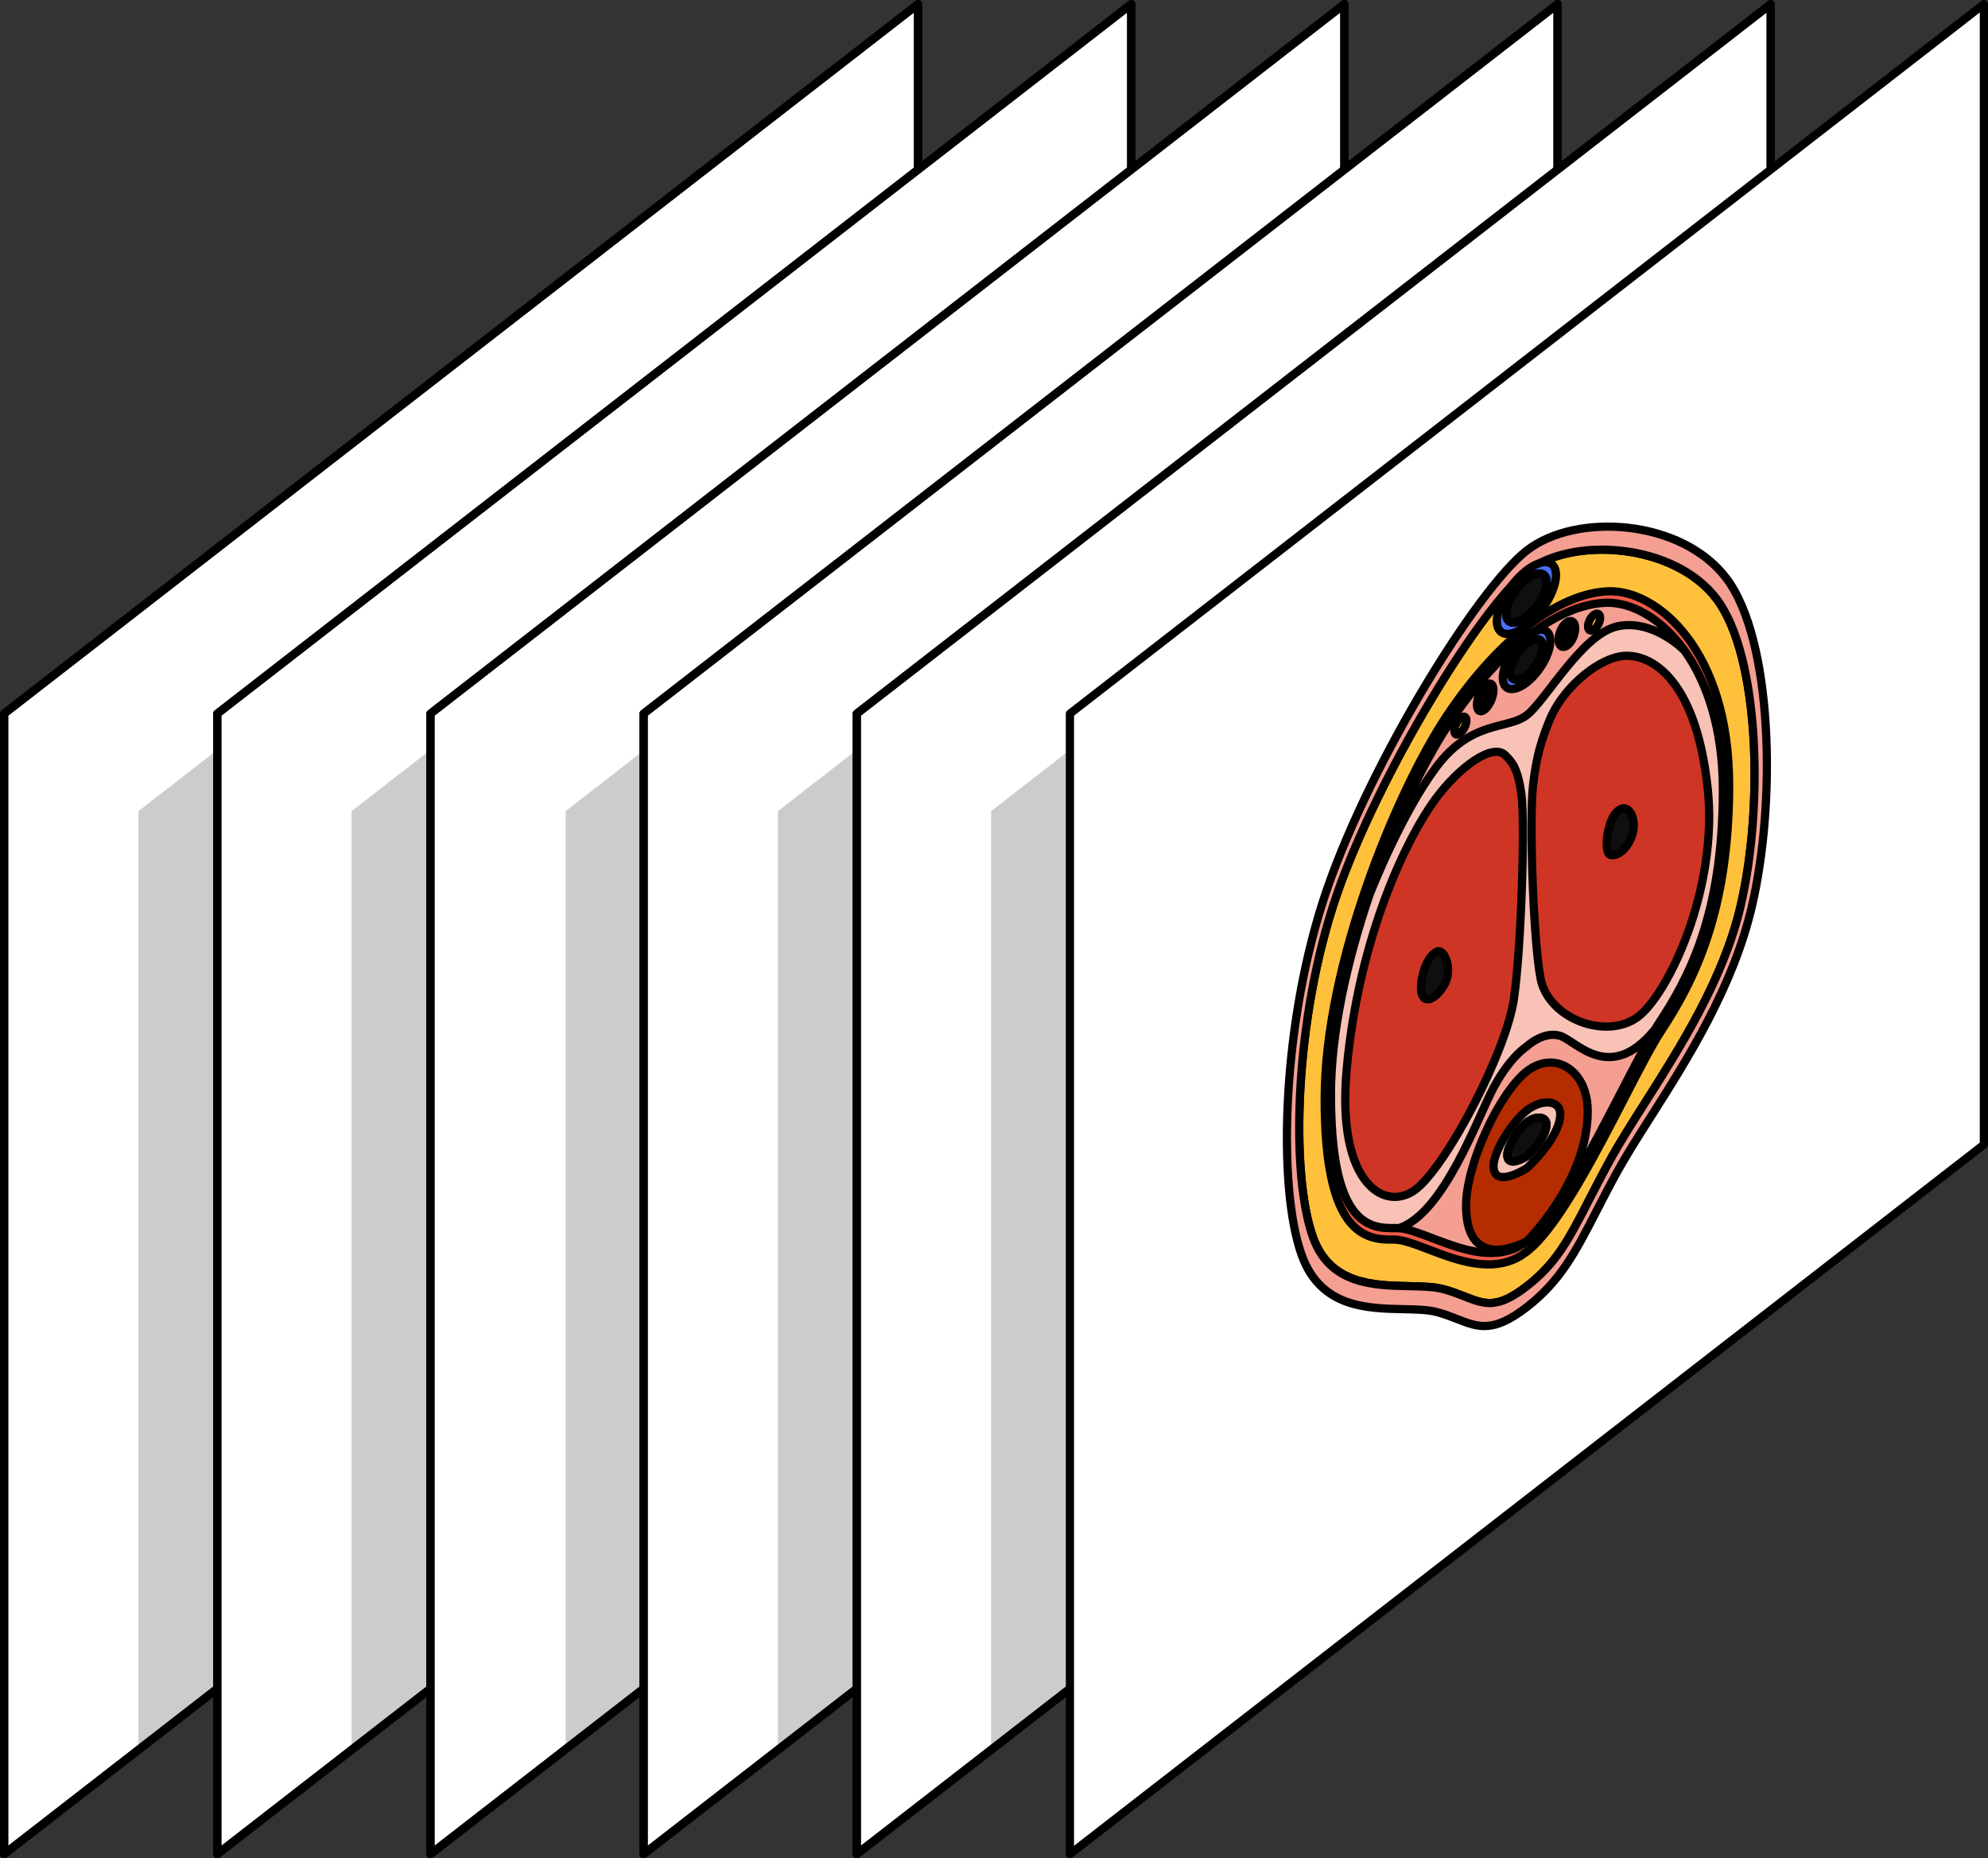 <?xml version="1.0" encoding="utf-8"?>
<!-- Generator: Adobe Illustrator 22.0.0, SVG Export Plug-In . SVG Version: 6.00 Build 0)  -->
<svg version="1.1" id="Layer_1" xmlns="http://www.w3.org/2000/svg" xmlns:xlink="http://www.w3.org/1999/xlink" x="0px" y="0px"
	 width="241.785px" height="225.956px" viewBox="0 0 241.785 225.956" enable-background="new 0 0 241.785 225.956"
	 xml:space="preserve">
<rect x="0" y="0" width="241.785" height="225.956" fill="#333333" stroke="none"/>
<g>
	<polygon fill="#FFFFFF" stroke="#000000" stroke-linecap="round" stroke-linejoin="round" stroke-miterlimit="10" points="
		111.659,139.178 0.5,225.456 0.5,86.778 111.659,0.5 	"/>
	<polygon opacity="0.2" points="111.659,139.178 111.659,25.032 16.836,98.63 16.836,212.776 	"/>
	<polygon fill="none" stroke="#000000" stroke-linecap="round" stroke-linejoin="round" stroke-miterlimit="10" points="
		111.659,139.178 0.5,225.456 0.5,86.778 111.659,0.5 	"/>
	<polygon fill="#FFFFFF" stroke="#000000" stroke-linecap="round" stroke-linejoin="round" stroke-miterlimit="10" points="
		137.584,139.178 26.425,225.456 26.425,86.778 137.584,0.5 	"/>
	<polygon opacity="0.2" points="137.584,139.178 137.584,25.032 42.762,98.63 42.762,212.776 	"/>
	<polygon fill="none" stroke="#000000" stroke-linecap="round" stroke-linejoin="round" stroke-miterlimit="10" points="
		137.584,139.178 26.425,225.456 26.425,86.778 137.584,0.5 	"/>
	<polygon fill="#FFFFFF" stroke="#000000" stroke-linecap="round" stroke-linejoin="round" stroke-miterlimit="10" points="
		163.509,139.178 52.35,225.456 52.35,86.778 163.509,0.5 	"/>
	<polygon opacity="0.2" points="163.613,139.178 163.613,25.032 68.79,98.63 68.79,212.776 	"/>
	<polygon fill="none" stroke="#000000" stroke-linecap="round" stroke-linejoin="round" stroke-miterlimit="10" points="
		163.509,139.178 52.35,225.456 52.35,86.778 163.509,0.5 	"/>
	<polygon fill="#FFFFFF" stroke="#000000" stroke-linecap="round" stroke-linejoin="round" stroke-miterlimit="10" points="
		189.434,139.178 78.276,225.456 78.276,86.778 189.434,0.5 	"/>
	<polygon opacity="0.2" points="189.434,139.178 189.434,25.032 94.612,98.63 94.612,212.776 	"/>
	<polygon fill="none" stroke="#000000" stroke-linecap="round" stroke-linejoin="round" stroke-miterlimit="10" points="
		189.434,139.178 78.276,225.456 78.276,86.778 189.434,0.5 	"/>
	<polygon fill="#FFFFFF" stroke="#000000" stroke-linecap="round" stroke-linejoin="round" stroke-miterlimit="10" points="
		215.36,139.178 104.201,225.456 104.201,86.778 215.36,0.5 	"/>
	<polygon opacity="0.2" points="215.36,139.178 215.36,25.032 120.537,98.63 120.537,212.776 	"/>
	<polygon fill="none" stroke="#000000" stroke-linecap="round" stroke-linejoin="round" stroke-miterlimit="10" points="
		215.36,139.178 104.201,225.456 104.201,86.778 215.36,0.5 	"/>
	<g>
		<polygon fill="#FFFFFF" stroke="#000000" stroke-linecap="round" stroke-linejoin="round" stroke-miterlimit="10" points="
			241.285,139.178 130.126,225.456 130.126,86.778 241.285,0.5 		"/>
		<g>
			<g>
				<path fill="#FFC13B" stroke="#000000" stroke-linecap="round" stroke-linejoin="round" stroke-miterlimit="10" d="
					M185.706,69.467c-5.549,4.307-17.981,24.495-23.092,39.239c-5.219,15.055-5.715,34.122-2.896,41.818
					c2.076,5.666,7.375,5.776,11.632,5.865c1.588,0.033,3.088,0.064,4.248,0.38c0.973,0.265,1.8,0.589,2.529,0.874
					c2.473,0.967,3.965,1.551,7.579-1.254c3.613-2.804,5.106-5.705,7.578-10.51c0.73-1.419,1.557-3.026,2.53-4.801
					c1.16-2.116,2.66-4.476,4.248-6.974c4.258-6.698,9.556-15.034,11.632-23.923c2.819-12.072,2.323-30.369-2.895-37.323l0,0
					C203.687,66.049,191.254,65.16,185.706,69.467z"/>
				<path fill="#F59E92" d="M195.329,73.295c-5.96,0.187-13.288,5.874-19.248,14.94s-14.209,29.42-14.209,44.799
					s4.291,16.408,7.82,16.286c3.528-0.123,10.824,5.63,16.013,1.602v-0.002l0,0.002c5.19-4.028,12.485-21.106,16.013-26.46
					c3.528-5.355,7.82-13.045,7.82-28.424S201.29,73.108,195.329,73.295z"/>
				<path fill="#EE5B47" d="M184.943,152.713c-3.56,2.126-7.749,0.528-11.16-0.773c-1.771-0.675-3.299-1.259-4.401-1.22
					c-4.09,0.142-8.272-1.778-8.272-17.093c0-16.378,8.748-37.314,14.66-46.307c3.022-4.596,6.457-8.452,9.936-11.152
					c3.478-2.7,6.914-4.177,9.936-4.272c5.912-0.185,14.66,7.171,14.66,23.549c0,15.316-4.181,23.726-8.272,29.934
					c-1.102,1.672-2.63,4.628-4.401,8.052c-3.411,6.597-7.6,14.697-11.16,18.097c0,0-0.754,0.655-0.763,0.662L184.943,152.713z"/>
				<path fill="none" stroke="#000000" stroke-linecap="round" stroke-linejoin="round" stroke-miterlimit="10" d="M184.943,152.713
					c-3.56,2.126-7.749,0.528-11.16-0.773c-1.771-0.675-3.299-1.259-4.401-1.22c-4.09,0.142-8.272-1.778-8.272-17.093
					c0-16.378,8.748-37.314,14.66-46.307c3.022-4.596,6.457-8.452,9.936-11.152c3.478-2.7,6.914-4.177,9.936-4.272
					c5.912-0.185,14.66,7.171,14.66,23.549c0,15.316-4.181,23.726-8.272,29.934c-1.102,1.672-2.63,4.628-4.401,8.052
					c-3.411,6.597-7.6,14.697-11.16,18.097c0,0-0.754,0.655-0.763,0.662L184.943,152.713z"/>
				<path fill="#F59E92" d="M195.329,73.295c-5.96,0.187-13.288,5.874-19.248,14.94s-14.209,29.42-14.209,44.799
					s4.291,16.408,7.82,16.286c3.528-0.123,10.824,5.63,16.013,1.602v-0.002l0,0.002c5.19-4.028,12.485-21.106,16.013-26.46
					c3.528-5.355,7.82-13.045,7.82-28.424S201.29,73.108,195.329,73.295z"/>
				<path fill="#F59E92" stroke="#000000" stroke-linecap="round" stroke-linejoin="round" stroke-miterlimit="10" d="
					M185.706,158.927c-4.096,3.179-5.924,2.464-8.455,1.473c-0.716-0.28-1.526-0.597-2.467-0.853
					c-1.085-0.295-2.546-0.326-4.093-0.358c-4.475-0.093-10.044-0.21-12.351-6.508c-3.011-8.219-2.488-28.564,3.076-44.616
					c5.443-15.701,18.298-36.484,24.29-41.135c5.992-4.651,18.847-3.824,24.29,3.428c5.564,7.414,6.087,26.947,3.076,39.841
					c-2.307,9.88-7.876,18.641-12.351,25.681c-1.547,2.434-3.008,4.733-4.093,6.712c-0.941,1.717-1.752,3.293-2.467,4.683
					C191.629,152.194,189.801,155.749,185.706,158.927z M185.706,69.467c-5.549,4.307-17.981,24.495-23.092,39.239
					c-5.219,15.055-5.715,34.122-2.896,41.818c2.076,5.666,7.375,5.776,11.632,5.865c1.588,0.033,3.088,0.064,4.248,0.38
					c0.973,0.265,1.8,0.589,2.529,0.874c2.473,0.967,3.965,1.551,7.579-1.254c3.613-2.804,5.106-5.705,7.578-10.51
					c0.73-1.419,1.557-3.026,2.53-4.801c1.16-2.116,2.66-4.476,4.248-6.974c4.258-6.698,9.556-15.034,11.632-23.923
					c2.819-12.072,2.323-30.369-2.895-37.323l0,0C203.687,66.049,191.254,65.16,185.706,69.467z"/>
				
					<ellipse transform="matrix(0.596 -0.803 0.803 0.596 16.495 178.443)" fill="#4770F7" cx="185.705" cy="72.817" rx="5.15" ry="2.343"/>
				
					<ellipse transform="matrix(0.596 -0.803 0.803 0.596 16.495 178.443)" fill="none" stroke="#000000" stroke-linecap="round" stroke-linejoin="round" stroke-miterlimit="10" cx="185.705" cy="72.817" rx="5.15" ry="2.343"/>
				
					<ellipse transform="matrix(0.596 -0.803 0.803 0.596 16.495 178.443)" fill="#0F0F0F" stroke="#000000" stroke-linecap="round" stroke-linejoin="round" stroke-miterlimit="10" cx="185.705" cy="72.817" rx="3.526" ry="1.604"/>
				
					<ellipse transform="matrix(0.596 -0.803 0.803 0.596 16.495 178.443)" fill="none" stroke="#000000" stroke-linecap="round" stroke-linejoin="round" stroke-miterlimit="10" cx="185.705" cy="72.817" rx="3.526" ry="1.604"/>
				
					<ellipse transform="matrix(0.575 -0.818 0.818 0.575 13.281 185.971)" fill="#4770F7" cx="185.705" cy="80.198" rx="4.197" ry="1.95"/>
				
					<ellipse transform="matrix(0.575 -0.818 0.818 0.575 13.281 185.971)" fill="none" stroke="#000000" stroke-linecap="round" stroke-linejoin="round" stroke-miterlimit="10" cx="185.705" cy="80.198" rx="4.197" ry="1.95"/>
				
					<ellipse transform="matrix(0.575 -0.818 0.818 0.575 13.281 185.971)" fill="#0F0F0F" stroke="#000000" stroke-linecap="round" stroke-linejoin="round" stroke-miterlimit="10" cx="185.705" cy="80.198" rx="2.873" ry="1.335"/>
				
					<ellipse transform="matrix(0.575 -0.818 0.818 0.575 13.281 185.971)" fill="none" stroke="#000000" stroke-linecap="round" stroke-linejoin="round" stroke-miterlimit="10" cx="185.705" cy="80.198" rx="2.873" ry="1.335"/>
				<path fill="none" stroke="#000000" stroke-linecap="round" stroke-linejoin="round" stroke-miterlimit="10" d="M195.329,73.295
					c-5.96,0.187-13.288,5.874-19.248,14.94s-14.209,29.42-14.209,44.799s4.291,16.408,7.82,16.286
					c3.528-0.123,10.824,5.63,16.013,1.602v-0.002l0,0.002c5.19-4.028,12.485-21.106,16.013-26.46
					c3.528-5.355,7.82-13.045,7.82-28.424S201.29,73.108,195.329,73.295z"/>
				<path fill="#F8C2B6" d="M196.76,76.149c-4.339,0.91-8.711,8.981-11.054,10.8c0,0.002,0,0.004,0,0.006c0-0.002,0-0.004,0-0.006
					c-2.344,1.819-6.715,0.535-11.054,6.36c-4.167,5.595-7.807,14.774-8.089,15.492c-2.714,8-4.69,16.711-4.69,24.233
					c0,15.379,4.291,16.408,7.82,16.286c0.146-0.005,0.3,0.003,0.458,0.017c0.001,0,0.002,0,0.003-0.001
					c5.515-1.845,9.552-13.496,11.555-17.191c2.003-3.695,3.998-4.926,3.998-4.926v-0.001l0,0.001c0,0,1.995-1.866,3.998-1.28
					c2.003,0.586,6.039,5.97,11.555-0.746c0.001-0.001,0.002-0.002,0.003-0.003c0.158-0.259,0.313-0.507,0.458-0.729
					c3.528-5.355,7.82-13.045,7.82-28.424c0-7.522-1.976-13.167-4.69-16.953C204.567,78.803,200.927,75.274,196.76,76.149z"/>
				<path fill="none" stroke="#000000" stroke-linecap="round" stroke-linejoin="round" stroke-miterlimit="10" d="M196.76,76.149
					c-4.339,0.91-8.711,8.981-11.054,10.8c0,0.002,0,0.004,0,0.006c0-0.002,0-0.004,0-0.006c-2.344,1.819-6.715,0.535-11.054,6.36
					c-4.167,5.595-7.807,14.774-8.089,15.492c-2.714,8-4.69,16.711-4.69,24.233c0,15.379,4.291,16.408,7.82,16.286
					c0.146-0.005,0.3,0.003,0.458,0.017c0.001,0,0.002,0,0.003-0.001c5.515-1.845,9.552-13.496,11.555-17.191
					c2.003-3.695,3.998-4.926,3.998-4.926v-0.001l0,0.001c0,0,1.995-1.866,3.998-1.28c2.003,0.586,6.039,5.97,11.555-0.746
					c0.001-0.001,0.002-0.002,0.003-0.003c0.158-0.259,0.313-0.507,0.458-0.729c3.528-5.355,7.82-13.045,7.82-28.424
					c0-7.522-1.976-13.167-4.69-16.953C204.567,78.803,200.927,75.274,196.76,76.149z"/>
				<path fill="#CF3525" d="M183.039,91.797c-1.471-1.421-5.453,1.299-8.46,5.367c-3.362,4.547-9.291,16.501-10.786,32.773
					c-1.308,14.237,4.819,17.583,8.5,14.598c3.849-3.121,10.906-16.731,11.828-23.047c0.922-6.315,1.363-21.59,0.922-24.848
					C184.603,93.384,183.881,92.611,183.039,91.797z"/>
				<path fill="none" stroke="#000000" stroke-linecap="round" stroke-linejoin="round" stroke-miterlimit="10" d="M183.039,91.797
					c-1.471-1.421-5.453,1.299-8.46,5.367c-3.362,4.547-9.291,16.501-10.786,32.773c-1.308,14.237,4.819,17.583,8.5,14.598
					c3.849-3.121,10.906-16.731,11.828-23.047c0.922-6.315,1.363-21.59,0.922-24.848C184.603,93.384,183.881,92.611,183.039,91.797z
					"/>
				<path fill="#B52C00" d="M185.705,130.258c-3.348,2.599-7.398,11.305-7.398,16.341c0,8.533,7.398,4.322,7.398,4.322v-0.002
					l0,0.001c0,0,7.398-7.273,7.398-15.806C193.103,130.079,189.054,127.66,185.705,130.258z"/>
				<path fill="none" stroke="#000000" stroke-linecap="round" stroke-linejoin="round" stroke-miterlimit="10" d="M185.705,130.258
					c-3.348,2.599-7.398,11.305-7.398,16.341c0,8.533,7.398,4.322,7.398,4.322v-0.002l0,0.001c0,0,7.398-7.273,7.398-15.806
					C193.103,130.079,189.054,127.66,185.705,130.258z"/>
				<path fill="#F8C2B6" d="M185.705,135.014c-1.836,1.425-4.057,5.039-4.057,6.751c0,2.9,4.057,0.272,4.057,0.272v-0.001l0,0
					c0,0,4.057-3.669,4.057-6.569C189.762,133.756,187.541,133.589,185.705,135.014z"/>
				<path fill="none" stroke="#000000" stroke-linecap="round" stroke-linejoin="round" stroke-miterlimit="10" d="M185.705,135.014
					c-1.836,1.425-4.057,5.039-4.057,6.751c0,2.9,4.057,0.272,4.057,0.272v-0.001l0,0c0,0,4.057-3.669,4.057-6.569
					C189.762,133.756,187.541,133.589,185.705,135.014z"/>
				<path fill="#0F0F0F" stroke="#000000" stroke-linecap="round" stroke-linejoin="round" stroke-miterlimit="10" d="
					M185.705,136.461c-1.08,0.838-2.385,2.963-2.385,3.97c0,1.705,2.385,0.16,2.385,0.16v0l0,0c0,0,2.385-2.157,2.385-3.863
					C188.091,135.721,186.785,135.623,185.705,136.461z"/>
				<path fill="none" stroke="#000000" stroke-linecap="round" stroke-linejoin="round" stroke-miterlimit="10" d="M185.705,136.461
					c-1.08,0.838-2.385,2.963-2.385,3.97c0,1.705,2.385,0.16,2.385,0.16v0l0,0c0,0,2.385-2.157,2.385-3.863
					C188.091,135.721,186.785,135.623,185.705,136.461z"/>
				<path fill="#0F0F0F" stroke="#000000" stroke-linecap="round" stroke-linejoin="round" stroke-miterlimit="10" d="
					M174.704,115.731c-1.426,0.742-2.18,4.001-1.768,5.193c0.412,1.192,1.795,0.49,2.775-1.256S175.719,115.203,174.704,115.731z"/>
				<path fill="#CF3525" d="M188.448,87.599c1.471-3.705,5.453-7.166,8.46-7.766c3.362-0.672,9.291,2.078,10.786,16.029
					c1.308,12.207-4.819,25.064-8.5,27.794c-3.849,2.854-10.906,0.199-11.828-4.685c-0.922-4.884-1.363-19.474-0.922-23.416
					C186.884,91.613,187.606,89.719,188.448,87.599z"/>
				<path fill="none" stroke="#000000" stroke-linecap="round" stroke-linejoin="round" stroke-miterlimit="10" d="M188.448,87.599
					c1.471-3.705,5.453-7.166,8.46-7.766c3.362-0.672,9.291,2.078,10.786,16.029c1.308,12.207-4.819,25.064-8.5,27.794
					c-3.849,2.854-10.906,0.199-11.828-4.685c-0.922-4.884-1.363-19.474-0.922-23.416C186.884,91.613,187.606,89.719,188.448,87.599
					z"/>
				<path fill="#0F0F0F" stroke="#000000" stroke-linecap="round" stroke-linejoin="round" stroke-miterlimit="10" d="
					M196.508,98.845c1.39-1.502,2.414,0.332,2.154,2.055c-0.26,1.723-1.607,3.197-2.686,3.095S195.518,99.914,196.508,98.845z"/>
				<path fill="#D40000" d="M180.553,86.296c-0.457,0.354-0.822,0.213-0.908-0.353c-0.055-0.356,0.014-0.833,0.189-1.308
					c0.15-0.407,0.367-0.787,0.611-1.069c0.089-0.103,0.18-0.191,0.27-0.261c0.457-0.355,0.822-0.213,0.909,0.354
					c0.054,0.355-0.015,0.832-0.189,1.307c-0.15,0.408-0.367,0.787-0.612,1.07C180.734,86.138,180.643,86.226,180.553,86.296z"/>
				<path fill="#D40000" d="M190.651,78.458c-0.09,0.07-0.181,0.123-0.27,0.159c-0.244,0.097-0.462,0.054-0.612-0.12
					c-0.175-0.203-0.244-0.574-0.189-1.015c0.086-0.7,0.451-1.408,0.909-1.763c0.09-0.07,0.181-0.123,0.27-0.159
					c0.244-0.097,0.462-0.054,0.611,0.12c0.175,0.204,0.244,0.574,0.189,1.015C191.473,77.394,191.108,78.103,190.651,78.458
					C190.651,78.457,190.651,78.457,190.651,78.458z"/>
				<path fill="none" stroke="#000000" stroke-linecap="round" stroke-linejoin="round" stroke-miterlimit="10" d="M180.553,86.296
					c-0.457,0.354-0.822,0.213-0.908-0.353c-0.055-0.356,0.014-0.833,0.189-1.308c0.15-0.407,0.367-0.787,0.611-1.069
					c0.089-0.103,0.18-0.191,0.27-0.261c0.457-0.355,0.822-0.213,0.909,0.354c0.054,0.355-0.015,0.832-0.189,1.307
					c-0.15,0.408-0.367,0.787-0.612,1.07C180.734,86.138,180.643,86.226,180.553,86.296z"/>
				
					<ellipse transform="matrix(0.437 -0.899 0.899 0.437 25.44 210.236)" fill="#0F0F0F" stroke="#000000" stroke-linecap="round" stroke-linejoin="round" stroke-miterlimit="10" cx="180.634" cy="84.8" rx="0.859" ry="0.369"/>
				<path fill="none" stroke="#000000" stroke-linecap="round" stroke-linejoin="round" stroke-miterlimit="10" d="M190.651,78.458
					c-0.09,0.07-0.181,0.123-0.27,0.159c-0.244,0.097-0.462,0.054-0.612-0.12c-0.175-0.203-0.244-0.574-0.189-1.015
					c0.086-0.7,0.451-1.408,0.909-1.763c0.09-0.07,0.181-0.123,0.27-0.159c0.244-0.097,0.462-0.054,0.611,0.12
					c0.175,0.204,0.244,0.574,0.189,1.015C191.473,77.394,191.108,78.103,190.651,78.458
					C190.651,78.457,190.651,78.457,190.651,78.458z"/>
				
					<ellipse transform="matrix(0.435 -0.9 0.9 0.435 38.212 215.096)" fill="#0F0F0F" stroke="#000000" stroke-linecap="round" stroke-linejoin="round" stroke-miterlimit="10" cx="190.57" cy="77.088" rx="0.754" ry="0.421"/>
				
					<ellipse transform="matrix(0.457 -0.889 0.889 0.457 18 205.893)" fill="#FFC13B" stroke="#000000" stroke-linecap="round" stroke-linejoin="round" stroke-miterlimit="10" cx="177.69" cy="88.198" rx="1.2" ry="0.552"/>
				
					<ellipse transform="matrix(0.461 -0.887 0.887 0.461 37.422 212.812)" fill="#FFC13B" stroke="#000000" stroke-linecap="round" stroke-linejoin="round" stroke-miterlimit="10" cx="193.928" cy="75.595" rx="1.129" ry="0.587"/>
			</g>
		</g>
	</g>
</g>
</svg>
